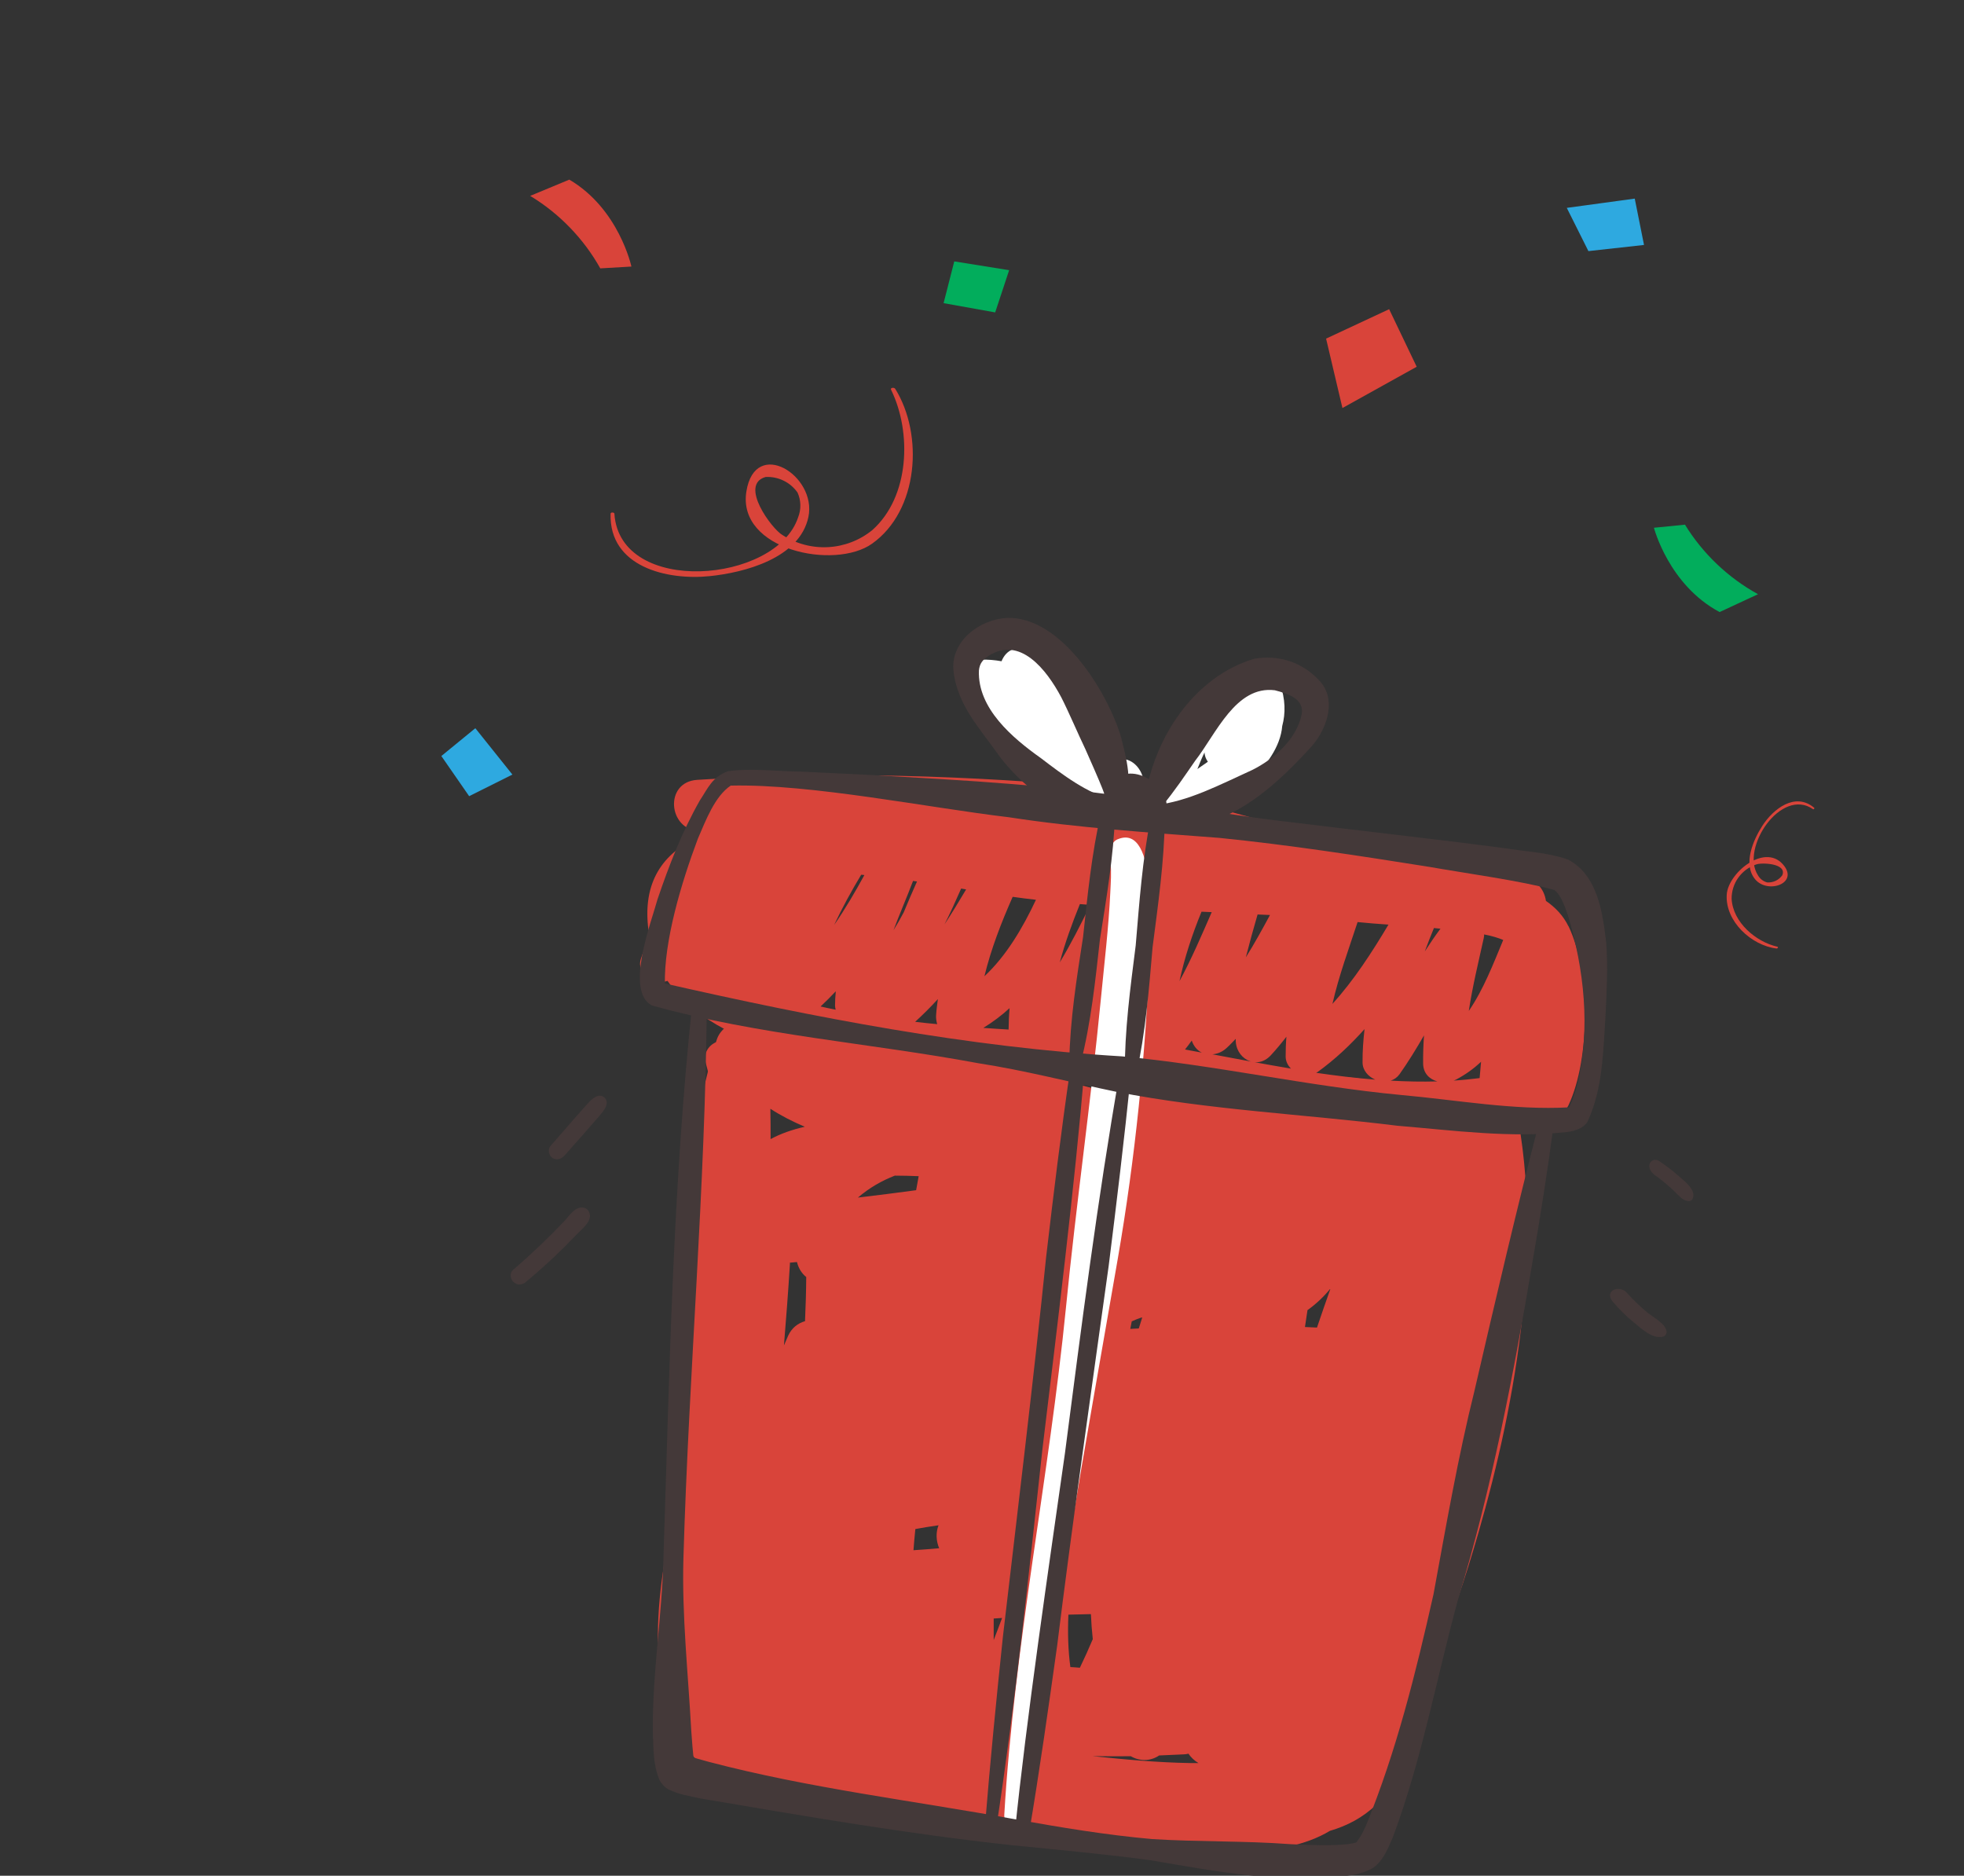 <svg width="178" height="170" viewBox="0 0 178 170" fill="none" xmlns="http://www.w3.org/2000/svg">
<rect x="0" y="0" width="178" height="170" fill="#333333" stroke="none"/>
<g clip-path="url(#clip0_1_289)">
<path d="M142.15 83.95C141.69 83 140.98 82.25 140.11 81.65C139.96 80.56 139.13 79.52 137.71 79.46C124.84 78.93 112.99 72.6 100.17 71.41C87.9 70.27 75.5 69.89 63.19 70.68C60.18 70.87 60.53 75.21 63.41 75.34C63.28 75.55 63.16 75.77 63.03 75.99C59.94 77.49 58.06 80.19 58.85 84.81C58.85 84.83 58.86 84.85 58.86 84.87C58.58 85.53 58.32 86.2 58.09 86.88C57.62 88.28 59.3 89.32 60.5 88.9C60.67 89.14 60.84 89.38 61.03 89.61C61.09 90.65 61.9 91.35 62.86 91.43C69.78 97.09 83.56 97.43 90.52 97.83C97.9 98.25 104.96 98.57 112.28 99.86C120.98 101.4 130.04 103.06 138.76 100.94C139.83 101.7 141.46 101.67 142.17 100.14C144.13 95.92 144.15 88.06 142.15 83.93V83.95ZM108.92 95.4C108.41 95.3 107.9 95.21 107.4 95.12C107.61 94.86 107.81 94.58 108.01 94.31C108.18 94.81 108.5 95.2 108.92 95.4ZM80.95 84.38C81.52 82.86 82.18 81.35 82.75 79.84C82.87 79.86 82.99 79.87 83.11 79.89C82.69 80.82 82.29 81.76 81.9 82.7C81.6 83.27 81.28 83.83 80.94 84.37L80.95 84.38ZM78.05 79.28C78.15 79.28 78.24 79.3 78.34 79.31C77.49 80.86 76.6 82.39 75.6 83.83C76.33 82.28 77.16 80.76 78.05 79.28ZM87.11 80.53C87.27 80.56 87.42 80.59 87.56 80.61C86.93 81.68 86.28 82.74 85.6 83.78C86.14 82.72 86.63 81.63 87.11 80.53ZM98.81 82.02C97.95 83.79 97.06 85.55 96.05 87.22C96.53 85.43 97.17 83.68 97.87 81.94C98.18 81.97 98.5 81.99 98.81 82.01V82.02ZM103.18 82.32C103.73 82.35 104.28 82.38 104.82 82.41C103.79 84.57 102.63 86.66 101.18 88.54C101.74 86.44 102.46 84.38 103.17 82.32H103.18ZM108.91 82.63C109.21 82.65 109.52 82.66 109.82 82.67C108.9 84.78 107.99 86.91 106.9 88.92C107.36 86.78 108.05 84.69 108.9 82.62L108.91 82.63ZM125.84 83.8C124.33 86.33 122.72 88.82 120.76 90.99C121.33 88.47 122.24 86.01 123.04 83.57C123.97 83.66 124.91 83.74 125.84 83.8ZM129.96 84.11C130.16 84.13 130.35 84.15 130.55 84.17C130.05 84.84 129.58 85.53 129.13 86.23C129.39 85.52 129.67 84.82 129.96 84.11ZM75.75 89.84C75.71 90.26 75.68 90.69 75.68 91.13C75.68 91.27 75.71 91.39 75.74 91.51C75.29 91.42 74.83 91.33 74.37 91.22C74.85 90.77 75.31 90.31 75.75 89.84ZM85 90.56C84.94 91.03 84.87 91.51 84.84 91.99C84.82 92.26 84.86 92.55 84.94 92.82C84.27 92.76 83.61 92.69 82.94 92.61C83.66 91.95 84.35 91.27 84.99 90.56H85ZM91.77 81.28C92.48 81.38 93.18 81.47 93.89 81.55C92.68 84.12 91.21 86.62 89.22 88.48C89.82 86 90.74 83.64 91.78 81.28H91.77ZM102.56 92.74C102.52 93.25 102.5 93.77 102.49 94.29C102.06 94.22 101.62 94.16 101.19 94.1C101.67 93.66 102.12 93.21 102.56 92.74ZM113.98 82.88C114.35 82.9 114.73 82.92 115.1 82.93C114.4 84.23 113.69 85.52 112.91 86.77C113.24 85.47 113.6 84.17 113.98 82.87V82.88ZM119.4 97.17C121.01 96.01 122.4 94.69 123.67 93.27C123.56 94.25 123.48 95.25 123.49 96.28C123.49 97.01 124 97.57 124.64 97.85C122.86 97.71 121.07 97.49 119.28 97.23C119.32 97.21 119.36 97.19 119.4 97.17ZM126.82 97.39C127.63 96.25 128.36 95.05 129.06 93.84C129 94.68 128.97 95.53 128.98 96.39C128.99 97.29 129.57 97.82 130.27 98.01C128.87 98.05 127.46 98.02 126.04 97.94C126.34 97.84 126.61 97.67 126.81 97.39H126.82ZM134.47 85.04C134.5 84.92 134.51 84.8 134.51 84.69C135.19 84.82 135.76 84.99 136.24 85.19C135.33 87.38 134.44 89.7 133.12 91.62C133.45 89.42 133.98 87.26 134.47 85.04ZM89.12 93.16C89.98 92.63 90.77 92.04 91.5 91.37C91.44 92.01 91.42 92.66 91.41 93.31C90.65 93.27 89.88 93.21 89.12 93.16ZM109.8 95.56C110.26 95.54 110.74 95.38 111.17 94.98C111.46 94.72 111.72 94.43 112 94.15C111.9 95.88 113.85 97.06 115.17 95.65C115.67 95.11 116.14 94.54 116.59 93.96C116.54 94.55 116.52 95.15 116.52 95.75C116.52 96.19 116.72 96.56 117 96.85C114.6 96.45 112.2 95.99 109.8 95.54V95.56ZM131.7 97.95C131.79 97.92 131.89 97.89 131.97 97.84C132.83 97.39 133.57 96.85 134.23 96.23C134.18 96.72 134.14 97.22 134.1 97.71C133.3 97.81 132.5 97.89 131.69 97.94L131.7 97.95Z" fill="#D9443A"/>
<path d="M137.14 99.26C136.92 98.33 135.86 97.82 134.99 97.85C132.12 97.95 129.26 98.13 126.39 98.36C126.11 98.28 125.83 98.21 125.56 98.15C116.14 96.08 105.72 99.81 96.21 99.97C93.9 100.01 91.61 100.03 89.33 100.13C87.01 99.99 84.7 99.77 82.4 99.44C77.86 98.79 71.87 97.64 69.3 93.38C68.11 91.41 65.4 92.48 65.04 94.4C64.3 94.65 63.7 95.39 63.97 96.36C64.61 98.68 64.99 101.01 65.21 103.36C65.29 106.79 65.32 110.21 65.21 113.63C64.91 117.67 64.35 121.72 63.84 125.73C62.87 130.39 61.53 134.97 60.58 139.64C59.1 146.93 58.2 158.83 66.88 161.86C71.22 163.37 76.19 163.64 80.73 163.9C81.91 163.97 83.1 164.03 84.28 164.09C90.97 165.57 97.73 166.7 104.56 167.35C109.26 167.8 116.06 168.62 120.54 165.93C123.64 165.03 126.22 162.94 127.84 158.63C128.78 156.14 129.33 153.49 129.69 150.8C131.52 147.01 132.83 142.93 133.98 138.96C137.5 126.79 140.07 111.84 137.14 99.28V99.26ZM71.59 114.44C71.8 114.42 72.02 114.4 72.23 114.38C72.36 114.91 72.64 115.4 73.07 115.74C73.06 117.08 73.02 118.41 72.96 119.74C72.33 119.92 71.76 120.34 71.43 121.06C71.3 121.35 71.17 121.65 71.05 121.94C71.25 119.49 71.44 117.04 71.59 114.59C71.59 114.54 71.59 114.49 71.59 114.44ZM103.52 119.41C103.42 119.74 103.32 120.07 103.21 120.4C102.95 120.41 102.7 120.43 102.44 120.44C102.48 120.22 102.52 119.99 102.57 119.76C102.85 119.63 103.12 119.52 103.39 119.43C103.43 119.43 103.48 119.41 103.52 119.4V119.41ZM85.06 138.24C84.8 138.91 84.84 139.67 85.12 140.32C84.34 140.39 83.57 140.45 82.79 140.5C82.83 139.86 82.9 139.22 82.96 138.58C83.66 138.45 84.36 138.34 85.06 138.24ZM90.06 146.69C90.32 146.67 90.57 146.66 90.82 146.64C90.57 147.31 90.32 147.98 90.06 148.64C90.06 147.99 90.06 147.34 90.06 146.69ZM118.27 120.27C118.35 119.76 118.42 119.25 118.5 118.74C119.27 118.19 119.98 117.53 120.59 116.77C120.17 117.95 119.76 119.14 119.36 120.32C119 120.3 118.63 120.28 118.27 120.27ZM97.01 151.1C96.8 149.56 96.76 147.96 96.83 146.34C97.51 146.32 98.19 146.3 98.87 146.29C98.9 147.05 98.96 147.81 99.04 148.56C98.67 149.44 98.28 150.3 97.87 151.15C97.59 151.12 97.3 151.11 97.02 151.09L97.01 151.1ZM102.47 159.16C103.26 159.63 104.24 159.65 105.06 159.1C105.81 159.07 106.56 159.04 107.31 159C107.45 159 107.58 158.97 107.71 158.94C107.95 159.29 108.26 159.58 108.62 159.79C108.37 159.79 108.12 159.79 107.87 159.79C104.9 159.74 101.96 159.47 99.02 159.16C100.17 159.18 101.33 159.18 102.48 159.17L102.47 159.16ZM83.26 106.6C83.18 107.02 83.1 107.45 83.03 107.87C81.27 108.11 79.51 108.33 77.75 108.54C78.8 107.65 79.91 107.01 81.1 106.55C81.82 106.55 82.54 106.57 83.26 106.6ZM72.94 102.12C71.79 102.38 70.74 102.75 69.84 103.24C69.84 102.33 69.84 101.41 69.82 100.49C70.79 101.12 71.83 101.65 72.94 102.12Z" fill="#D9443A"/>
<path d="M107.91 99.28C105.69 100.99 101.2 99.2 98.81 98.57C95.82 97.79 92.9 96.97 89.85 96.48C82.88 95.35 75.84 93.84 68.75 94.23C68.28 92.57 65.58 92.13 64.92 94.35C60.87 108.06 60.99 122.49 60.31 136.65C60.19 139.09 64.16 139.83 65.01 137.58C69.66 125.19 68.35 111.88 69.2 98.92C77.03 98.45 85.62 100.25 93.1 102.09C98.33 103.37 106.45 107.33 111.09 102.86C113.06 100.96 110.07 97.64 107.92 99.29L107.91 99.28Z" fill="#D9443A"/>
<path d="M101.3 76.06C100.87 76.24 100.65 76.67 100.79 77.12C100.56 76.36 100.62 77.9 100.65 78.21C100.74 79.08 100.67 79.97 100.63 80.84C100.48 84.09 100.08 87.34 99.77 90.58C98.86 99.9 97.53 109.18 96.61 118.5C95.09 133.83 91.92 149.09 91.02 164.47C90.94 165.81 93.23 165.95 93.38 164.62C95.26 147.73 98.42 130.8 101.31 114.06C102.88 104.98 103.84 95.59 104.19 86.38C104.24 85.04 105.02 74.53 101.31 76.06H101.3Z" fill="white"/>
<path d="M100.99 68.97C100.61 69.15 100.21 69.23 99.81 69.25C99.96 68.88 99.98 68.44 99.79 67.96C99.59 67.45 99.36 66.96 99.11 66.48C99.08 63.12 96.47 60.01 93.24 58.88C92.14 58.5 91.19 58.88 90.77 59.93C90.16 59.82 89.54 59.77 88.9 59.78C87.6 59.8 86.81 61.23 87.19 62.38C88.96 67.74 96.62 75.76 102.78 72.48C104.76 71.43 103.03 68 101 68.97H100.99Z" fill="white"/>
<path d="M116 61.94C115.78 61.32 115.11 60.83 114.44 60.91C110.35 61.43 105.01 66 107.06 70.62C107.07 70.64 107.09 70.66 107.1 70.68C106.78 70.92 106.47 71.15 106.22 71.37C104.42 72.95 106.24 75.87 108.36 74.51C111.05 72.8 115.9 69.54 116.21 65.8C116.52 64.65 116.51 63.38 116 61.93V61.94ZM109.17 68.17C109.17 68.48 109.29 68.78 109.47 69.04C109.15 69.27 108.83 69.49 108.52 69.7C108.73 69.17 108.94 68.66 109.18 68.17H109.17Z" fill="white"/>
<path d="M66.24 71.19C64.77 72.17 63.96 74.38 63.25 76.01C61.73 80.06 60.17 85.29 60.26 89.24C60.22 89.22 60.14 89.11 60.06 89.09H60.09L60.14 89.11C73.77 92.21 87.68 94.91 101.69 95.74C110.17 96.53 118.5 98.44 126.97 99.24C132.03 99.69 137.17 100.64 142.23 100.36C142.27 100.36 142.25 100.36 142.26 100.36H142.27C142.27 100.36 142.17 100.43 142.14 100.47C142.1 100.51 142.06 100.58 142.06 100.61C142.5 99.87 142.74 99.05 142.97 98.2C144.16 93.23 143.57 87.82 142.11 82.99C141.77 81.99 141.43 81.08 140.87 80.66C138 79.85 132.53 79.1 129.5 78.56C123.19 77.56 116.87 76.58 110.52 75.94C104.15 75.45 97.76 75.04 91.44 74.07C84.16 73.21 73.52 71.04 66.26 71.2L66.24 71.19ZM65.97 69.9C67.98 69.6 70.56 69.91 72.55 69.93L78.96 70.24C87.49 70.74 96.04 71.14 104.46 72.62C108.67 73.36 112.88 74.05 117.12 74.53C123.24 75.29 130.04 76.04 136.2 76.85C138.17 77.17 140.17 77.24 142.09 77.89C144.83 79.32 145.26 82.79 145.58 85.49C145.74 87.72 145.61 89.91 145.51 92.08C145.3 95.26 145.27 98.7 143.87 101.67C143.5 102.27 142.74 102.49 142.1 102.59C136.93 103.17 131.74 102.45 126.66 102.03C118.18 100.98 109.61 100.6 101.21 98.96C97.02 98.09 92.87 97.01 88.65 96.36C78.83 94.53 68.76 93.83 59.09 91.13C56.59 89.83 59.05 83.52 59.59 81.51C60.64 78.42 61.81 75.39 63.43 72.54C64.15 71.47 64.52 70.43 65.97 69.9Z" fill="#443939"/>
<path d="M64.06 90.86C63.93 107.67 62.43 124.42 61.94 141.21C61.79 146.41 62.37 151.69 62.65 156.86C62.71 157.58 62.79 159.03 62.92 159.66C62.92 159.71 62.96 159.81 62.91 159.68L62.89 159.65C62.85 159.5 62.5 159.17 62.37 159.12C62.83 159.3 63.65 159.52 64.24 159.68C73.33 162.07 82.71 163.19 91.98 164.88C96.11 165.62 100.25 166.31 104.43 166.68C108.59 166.94 112.8 166.83 116.94 167.14C118.69 167.22 120.44 167.31 122.17 167.14L122.76 167.03C122.82 167 122.85 166.98 122.92 166.99C123.23 166.61 123.58 165.98 123.81 165.43C126.55 158.74 128.33 151.57 129.92 144.49C131.06 138.3 132.13 132.09 133.65 125.98C135.54 117.8 137.45 109.62 139.55 101.48C139.64 101.13 140 100.91 140.35 101C140.68 101.08 140.88 101.4 140.84 101.72C140.29 105.9 139.64 110.05 138.92 114.2C137.19 124.58 135.19 134.92 132.13 145.01C130.18 152.18 128.86 159.47 126.25 166.48C125.82 167.45 125.44 168.53 124.49 169.26C123.9 169.62 123.28 169.79 122.62 169.93C116.45 170.82 110.28 169.62 104.23 168.59C100.05 168.03 95.86 167.65 91.67 167.23C82.23 166.21 72.88 164.59 63.49 163C62.47 162.77 61.6 162.67 60.55 162.16C60.55 162.16 60.46 162.1 60.36 162.03C60.18 161.89 60.02 161.71 59.89 161.52C59.74 161.31 59.82 161.38 59.73 161.22C59.15 159.75 59.25 158.47 59.17 157.02C59.1 151.71 60.01 146.44 60.13 141.17C60.68 124.36 60.97 107.54 62.76 90.8C62.8 90.44 63.12 90.18 63.48 90.21C63.82 90.25 64.08 90.54 64.07 90.88L64.06 90.86Z" fill="#443939"/>
<path d="M101.06 73.84C100.92 77.64 100.28 81.38 99.69 85.13C99.27 88.9 98.88 92.67 97.94 96.37C97.81 96.97 96.88 96.84 96.91 96.23C96.98 92.41 97.58 88.67 98.16 84.92C98.57 81.15 98.93 77.37 99.79 73.66C99.96 72.92 101.09 73.06 101.06 73.83V73.84Z" fill="#443939"/>
<path d="M105.57 74.22C105.51 78.13 104.96 81.98 104.46 85.85C104.13 89.73 103.82 93.61 102.97 97.44C102.86 98.04 101.92 97.94 101.94 97.33C101.92 93.41 102.44 89.55 102.93 85.69C103.26 81.81 103.53 77.92 104.3 74.09C104.45 73.34 105.59 73.46 105.57 74.23V74.22Z" fill="#443939"/>
<path d="M98.27 96.95C97.48 106.89 95.69 121.26 94.48 131.31C93.23 142.76 92.04 154.22 90.3 165.62C90.21 166.24 89.21 166.18 89.27 165.5C89.73 159.75 90.3 154.02 90.9 148.29C92.06 138.36 93.79 124.04 94.81 113.95C95.48 108.23 96.17 102.51 97.01 96.81C97.12 96.03 98.35 96.13 98.28 96.96L98.27 96.95Z" fill="#443939"/>
<path d="M91.98 166.05C92.98 156.1 95.09 141.74 96.52 131.69C98.01 120.23 99.46 108.77 101.45 97.38C101.55 96.76 102.55 96.84 102.48 97.52C101.89 103.27 101.2 109.01 100.48 114.74C99.1 124.67 97.06 138.99 95.82 149.09C95.02 154.81 94.21 160.53 93.25 166.23C93.12 167 91.9 166.88 91.98 166.06V166.05Z" fill="#443939"/>
<path d="M100.3 72.27C100.17 72.31 100.21 72.24 100.11 72.01L99.91 71.47C99.62 70.72 98.71 68.66 98.37 67.9C97.71 66.53 96.86 64.52 96.18 63.19C94.86 60.71 92.44 57.57 89.55 59.47C89.09 59.79 88.79 60.1 88.72 60.77C88.59 64.2 91.74 66.87 94.35 68.72C96.31 70.22 98.6 71.95 100.9 72.49C101.82 72.69 101.75 74.08 100.83 74.2C96.72 74.5 93.06 71.7 90.66 68.65C88.96 66.19 86.73 63.95 86.41 60.74C86.18 58.12 88.74 56.14 91.28 56C96.18 55.88 100.33 62.67 101.57 66.7C102.09 68.72 102.73 71.01 101.85 73.04C101.33 74.05 99.8 73.28 100.3 72.26V72.27Z" fill="#443939"/>
<path d="M101 73.75C100.88 72.24 101.72 70.61 103.45 71.58C104.7 72.29 104.74 73.14 104.33 73.99" stroke="#443939" stroke-width="2.35" stroke-linecap="round" stroke-linejoin="round"/>
<path d="M103.78 72.34C104.6 66.89 108.18 61.35 113.68 59.7C115.9 59.33 118.09 60 119.68 61.8C121.26 63.66 120.08 66.41 118.66 67.88C115.04 71.83 110.28 76.01 104.49 74.69C104.02 74.57 103.75 74.09 103.87 73.62C103.97 73.23 104.31 72.99 104.69 72.97C107.71 72.64 110.55 71.12 113.5 69.78C115.53 68.77 117.52 66.95 117.97 64.76C118.23 63.34 116.76 62.88 115.54 62.56C112 62.12 110.23 66.49 108.32 68.95C107.39 70.29 106.45 71.7 105.35 73.02C104.82 73.71 103.64 73.19 103.77 72.34H103.78Z" fill="#443939"/>
<path d="M91.46 24.487L90.195 28.314L85.519 27.475L86.487 23.691L91.46 24.487Z" fill="#02AD5C"/>
<path d="M148.159 18L148.999 22.2L143.96 22.759L142 18.84L148.159 18Z" fill="#2EA9E0"/>
<path d="M43.08 66L46.439 70.2L42.52 72.159L40 68.52L43.08 66Z" fill="#2EA9E0"/>
<path d="M128.397 33.24L121.667 36.98L120.185 30.69L125.899 28.022L128.397 33.24Z" fill="#D9443A"/>
<path d="M55.684 46.566C56.179 54.04 70.35 52.88 72.331 46.896C72.475 46.537 72.545 46.153 72.537 45.766C72.529 45.379 72.443 44.997 72.284 44.644C71.962 44.182 71.527 43.81 71.02 43.563C70.514 43.316 69.954 43.201 69.392 43.23C66.946 43.908 69.968 47.957 70.912 48.488C72.144 49.282 73.594 49.667 75.056 49.588C76.518 49.509 77.917 48.97 79.052 48.048C82.453 45.029 82.649 39.189 80.759 35.322C80.666 35.122 81.042 35.098 81.132 35.234C83.721 39.389 83.258 46.287 79.033 49.277C75.649 51.68 66.8 49.862 67.645 44.545C68.435 39.588 74.062 43.106 73.266 46.86C72.47 50.613 67.441 51.895 64.347 52.214C60.44 52.621 55.2 51.374 55.338 46.555C55.348 46.398 55.683 46.427 55.694 46.571L55.684 46.566Z" fill="#D9443A"/>
<path d="M164.319 73.338C161.438 71.332 157.717 76.859 159.328 79.334C159.417 79.492 159.537 79.63 159.681 79.74C159.825 79.851 159.99 79.931 160.166 79.976C160.429 79.993 160.692 79.942 160.931 79.83C161.17 79.717 161.375 79.545 161.529 79.331C161.997 78.237 159.631 78.159 159.16 78.349C158.509 78.568 157.944 78.986 157.545 79.544C157.146 80.102 156.934 80.772 156.94 81.457C157.05 83.585 159.13 85.366 161.098 85.805C161.199 85.829 161.097 85.974 161.021 85.967C158.743 85.7 156.354 83.512 156.496 81.091C156.606 79.149 159.86 76.442 161.559 78.307C163.143 80.046 160.208 81.076 159.067 79.687C157.927 78.298 158.928 76.082 159.717 74.856C160.711 73.307 162.7 71.754 164.424 73.214C164.479 73.264 164.37 73.378 164.314 73.34L164.319 73.338Z" fill="#D9443A"/>
<path d="M149.899 47.832C149.899 47.832 151.237 53.016 155.85 55.472L159.332 53.854C156.635 52.377 154.316 50.169 152.712 47.552L149.899 47.832Z" fill="#02AD5C"/>
<path d="M57.226 24.159C57.226 24.159 56.104 18.925 51.596 16.28L48.051 17.753C50.685 19.34 52.91 21.642 54.404 24.323L57.226 24.159Z" fill="#D9443A"/>
<path d="M153.021 108.856C153.36 108.896 153.503 108.546 153.469 108.231C153.397 107.582 152.562 106.96 152.09 106.543C151.54 106.057 150.962 105.624 150.366 105.223C150.023 104.991 149.613 105.16 149.511 105.482C149.392 105.858 149.627 106.248 149.966 106.491C152.184 108.081 152.184 108.758 153.021 108.856Z" fill="#443939"/>
<path d="M146.146 117.95C146.728 118.645 147.384 119.29 148.113 119.886C148.79 120.44 149.752 121.355 150.691 121.154C150.892 121.11 151.057 120.898 151.045 120.719C150.994 119.973 149.895 119.443 149.271 118.93C148.592 118.37 147.974 117.758 147.403 117.124C147.104 116.791 146.506 116.73 146.18 116.944C145.813 117.185 145.859 117.608 146.145 117.95L146.146 117.95Z" fill="#443939"/>
<path d="M51.193 104.699C54.721 100.691 54.759 100.714 54.95 100.177C55.147 99.626 54.584 99.101 54.04 99.383C53.503 99.662 53.596 99.625 49.899 103.854C49.605 104.191 49.751 104.741 50.072 104.951C50.456 105.201 50.897 105.036 51.193 104.699Z" fill="#443939"/>
<path d="M47.655 116.194C49.513 114.637 50.922 113.29 52.241 111.901C52.675 111.442 53.572 110.778 53.459 110.083C53.401 109.722 53.164 109.457 52.77 109.441C52.048 109.412 51.551 110.246 51.112 110.708C49.776 112.115 48.193 113.642 46.499 115.092C46.181 115.364 46.237 115.91 46.532 116.191C46.868 116.511 47.334 116.463 47.655 116.194Z" fill="#443939"/>
</g>
<defs>
<clipPath id="clip0_1_289">
<rect width="178" height="170" fill="white"/>
</clipPath>
</defs>
</svg>
